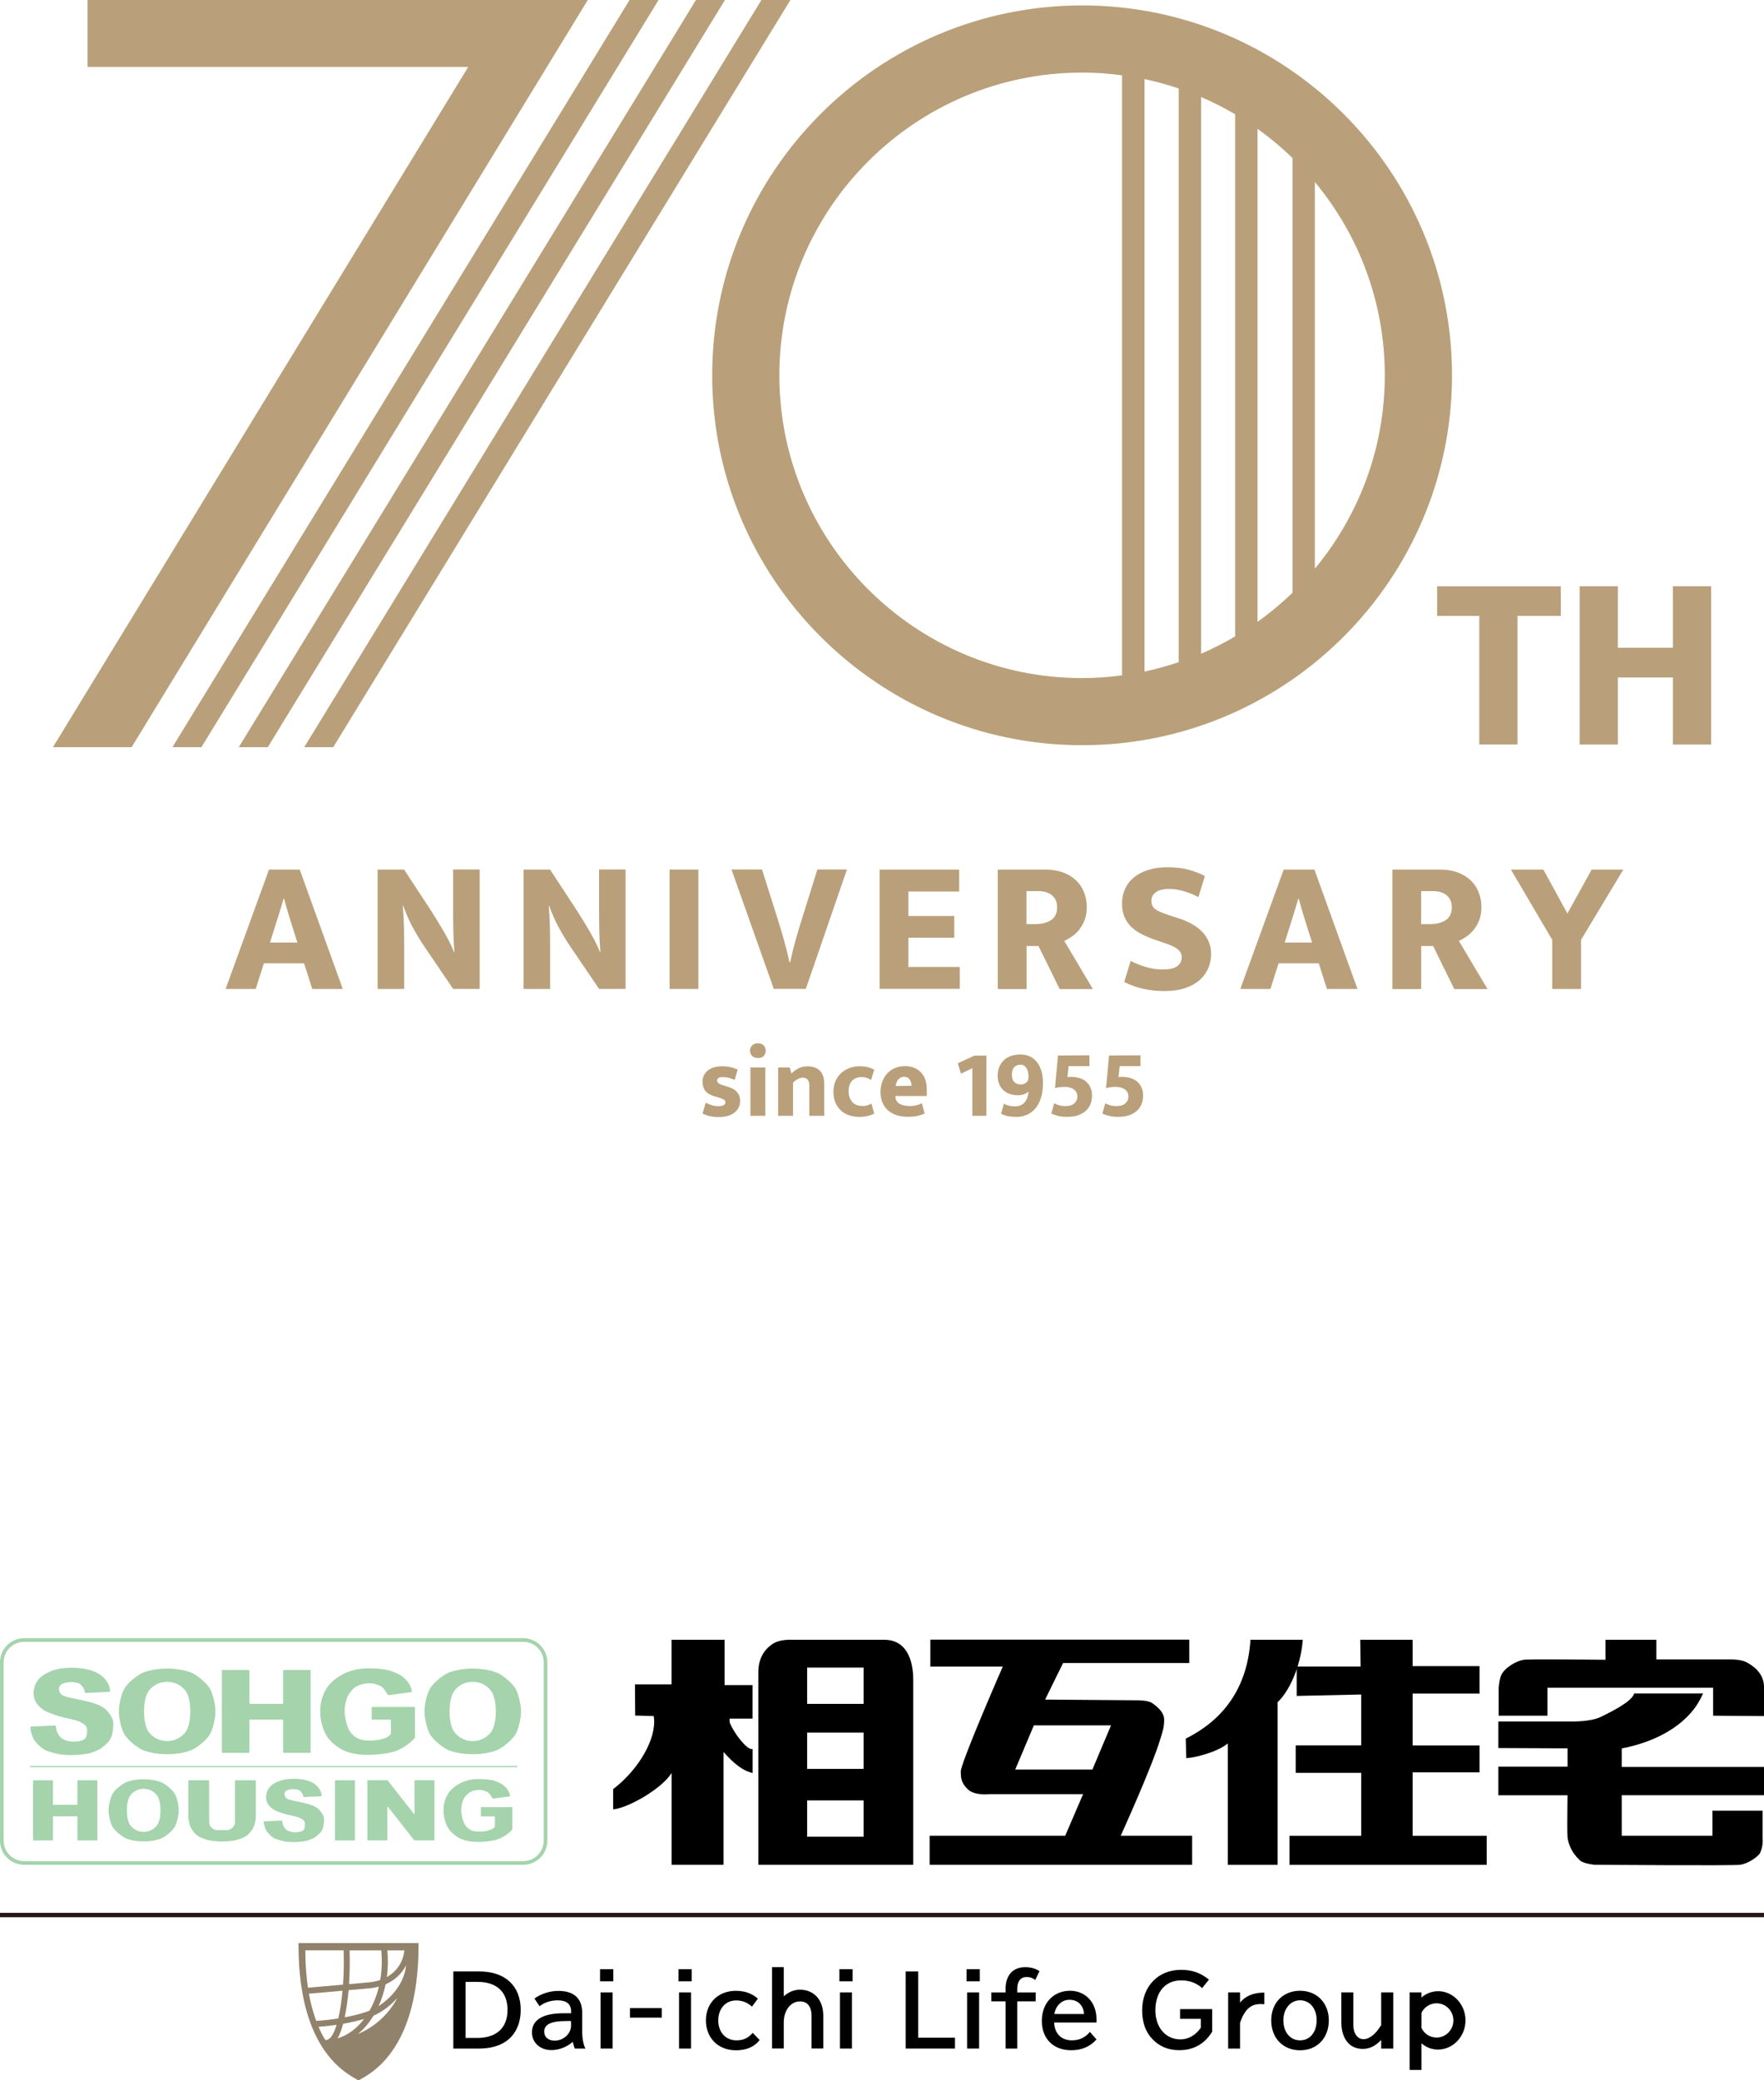 <?xml version="1.0" encoding="UTF-8"?>
<svg id="_レイヤー_1" data-name=" レイヤー 1" xmlns="http://www.w3.org/2000/svg" viewBox="0 0 347.95 410.36">
  <defs>
    <style>
      .cls-1 {
        fill: #a4d3ac;
      }

      .cls-2 {
        fill: #91826c;
      }

      .cls-3 {
        fill: #b9a07a;
      }

      .cls-4 {
        fill: none;
        stroke: #231815;
        stroke-miterlimit: 10;
        stroke-width: .87px;
      }
    </style>
  </defs>
  <g>
    <g>
      <g>
        <path d="M316.69,323.45v3.96c-1.67-.02-15-.17-16.14,0-1.52.24-3.71,1.54-4.42,3.01-.4.81-.51,2.55-.52,2.63v5.39h9.62v-5.51h32.68v5.51l10.04.08v-5.75c0-2.02-1.21-3.71-3.51-4.9-.97-.5-2.8-.54-2.88-.54h-14.84v-3.87h-10.04.01Z"/>
        <path d="M335.58,334.06h-13.23l-.06.14c-.59,1.58-4.76,3.61-6.54,4.48-2.07,1.01-5.87.9-5.91.9h-14.29v5.24s13.24.06,13.65.06v3.61h-13.65v5.65h13.65c-.01.8-.05,3.6-.05,5.76,0,1.3.02,2.38.06,2.64.4,2.42,1.65,3.66,2.4,4.41.65.66,2.72.88,2.95.9,1.13,0,27.15.2,28.65,0,1.86-.25,3.73-1.82,3.96-2.31.65-1.38.52-2.77.51-2.82v-5.54h-9.9v4.94h-17.89v-7.99h28.08v-5.58h-28.08v-3.65c7.79-1.5,13.59-5.34,15.9-10.55l.13-.3h-.34,0Z"/>
        <path d="M278.43,323.46h-10.12s.07,4.88.07,5.28h-12.61v5.8s12.31-.27,12.73-.28v10.03h-12.92v5.42h12.92v12.42h-14.14v5.73h38.89v-5.73h-14.61v-12.51h13.2v-5.32h-13.2v-10.22h13.2v-5.42h-13.2v-5.18h-.21v-.02h0Z"/>
        <path d="M256.74,323.46h-10.1v.2c-.62,8.84-4.86,15.32-12.63,19.24l-.12.06.1,3.83h.21c1.05,0,5.78-1.05,7.99-2.88v23.95h9.81v-32.08c2.08-1.87,4.5-6.69,4.95-12.08l.02-.23h-.23Z"/>
        <path d="M221.06,362.12s6.23-13.68,7.86-19.23c.42-1.43.71-2.12.71-3.67,0-1.23-.95-2.31-2.38-3.28-.83-.56-2.9-.54-2.9-.54l-18.2-.14,3.54-7.21h24.89v-4.61h-51.07v5.31h14.29s-7.5,17.11-8.28,20.5c0,1.42,0,2.34,1.35,3.68,1.34,1.34,4.24.99,4.24.99h18.53l-3.53,8.2h-26.74v5.73h51.78v-5.73h-14.09ZM215.48,349.05h-15.22l3.67-8.7h15.22l-3.67,8.7Z"/>
        <path d="M152.61,324.15c-2.01,1.25-3.03,3.18-3.03,5.74v37.96h30.56v-36.55c0-2.36-.56-7.84-5.73-7.84h-18.2c-.08,0-2.3-.11-3.59.69h-.01ZM142.71,323.46h-10.25v8.81h-7.21l.04,6.14s3.31.09,3.66.1c.05.35.09.7.09,1.07,0,4.57-3.87,10.15-8.01,13.26l-.09.06v4.02l.24-.03c2.99-.4,9.44-4.12,11.29-7.15v18.11h10.25v-22.26c1.97,2.27,3.81,3.67,5.47,4.09l.26.07v-4.73h-.21c-.98,0-3.49-3.08-4.33-5.31v-.7h4.53v-6.6h-5.52v-8.95h-.21,0ZM170.34,362.31h-11.13v-7.16h11.13v7.16ZM170.34,348.93h-11.13v-7.16h11.13v7.16ZM170.34,336.11h-11.13v-7.16h11.13v7.16Z"/>
      </g>
      <g>
        <path class="cls-1" d="M4.76,323.15c-2.63,0-4.76,2.14-4.76,4.76v35.18c0,2.62,2.13,4.76,4.76,4.76h98.45c2.62,0,4.76-2.13,4.76-4.76v-35.18c0-2.62-2.13-4.76-4.76-4.76H4.76ZM.72,363.09v-35.18c0-2.23,1.81-4.04,4.04-4.04h98.45c2.23,0,4.04,1.81,4.04,4.04v35.18c0,2.23-1.81,4.04-4.04,4.04H4.76c-2.23,0-4.04-1.81-4.04-4.04Z"/>
        <rect class="cls-1" x="5.94" y="348.35" width="96.08" height=".24"/>
        <path class="cls-1" d="M22.31,339.56c.12.63,0,2.12-.36,3.1s-1.55,1.85-1.97,2.18-1.66.83-2.27,1c-.64.18-2.57.37-3.31.37s-1.64-.03-2.42-.12c-.56-.06-2.48-.55-3.13-.9-.81-.42-1.69-1.39-2.07-1.92-.34-.47-.69-1.53-.77-2.32-.01-.12-.07-.29.02-.33.12-.04.44-.05.44-.05l3.16-.14s1.25-.1,1.33-.02c.11.12.08.42.1.54.19.99.74,1.66,1.08,1.93.39.3,1.33.67,2.14.67s1.97-.03,2.53-.64c.38-.41.46-1.36.3-2.08-.14-.62-1.15-1.1-1.57-1.28s-2.33-.63-3.04-.78c-.72-.15-2.51-.72-3.43-1.19-1.52-.78-2.45-2.09-2.45-3.59,0-.88.33-1.89.91-2.63.6-.76,1.39-1.21,2.42-1.66,1.02-.45,2.38-.72,4.16-.72,2.19,0,4.05.42,5.26,1.13.92.54,1.7,1.32,2.14,2.42.13.34.21.73.22,1,0,.09-.01.17-.12.19l-1.16.08-2.41.09s-1.07.11-1.22.02c-.17-.1-.11-.45-.21-.65-.23-.5-.6-.93-.95-1.15-.33-.21-1.37-.34-1.91-.3-.61.04-1.4.23-1.71.49-.31.26-.44.56-.4.93.06.59.27.83.5,1.04.24.23.98.47,1.91.67,2.31.5,3.37.69,4.44,1.03,1.14.37,2.09.86,2.72,1.6.56.66.99,1.34,1.11,1.97v.02h-.01Z"/>
        <path class="cls-1" d="M43.77,329.56c0-.07.06-.14.14-.14h5.14c.07,0,.14.06.14.14v6.4c0,.07.06.14.14.14h6.38c.07,0,.14-.06.14-.14v-6.4c0-.07.06-.14.14-.14h5.14c.07,0,.14.06.14.14v16.07c0,.07-.06.14-.14.14h-5.14c-.07,0-.14-.06-.14-.14v-6.28c0-.07-.06-.14-.14-.14h-6.38c-.07,0-.14.06-.14.14v6.28c0,.07-.06.14-.14.14h-5.14c-.07,0-.14-.06-.14-.14v-16.07Z"/>
        <path class="cls-1" d="M6.51,351.28s.04-.1.1-.1h3.73c.05,0,.1.04.1.1v4.65s.04.1.1.1h4.63c.05,0,.1-.04.1-.1v-4.65s.04-.1.1-.1h3.73s.1.04.1.1v11.67s-.04.1-.1.1h-3.73c-.05,0-.1-.04-.1-.1v-4.56s-.04-.1-.1-.1h-4.63c-.05,0-.1.04-.1.1v4.56s-.04.1-.1.1h-3.73c-.05,0-.1-.04-.1-.1,0,0,0-11.67,0-11.67Z"/>
        <path class="cls-1" d="M73.45,339.22c-.07,0-.14-.06-.14-.14v-2.23c0-.07.06-.14.14-.14h8.27c.07,0,.14.06.14.14v5.76c0,.12-.08.28-.14.32,0,0-.63.7-1.48,1.31-.85.61-1.93,1.1-2.53,1.29-1.2.38-3.6.64-5.24.64-1.73,0-3.68-.33-4.96-1.02s-2.25-1.56-2.88-2.43c-.72-.99-1.47-2.98-1.47-5.12,0-1.87.46-3.21,1.28-4.59.66-1.1,2.08-2.22,3.57-2.94,1.16-.55,2.71-.97,4.67-.97s3.64.22,4.57.56c.94.34,1.72.72,2.3,1.19.71.58,1.5,1.54,1.69,2.76.01.07-.03.17-.12.18-.08.01-4.33.58-4.33.58-.15.02-.33-.06-.39-.17,0,0-.59-1.07-1.07-1.45-.35-.27-1.59-.72-2.3-.72-.59,0-1.4.1-2.08.34-.65.23-1.17.6-1.5,1-.27.32-.67.78-.9,1.31-.36.81-.58,1.87-.58,2.92,0,.8.2,1.63.38,2.33.24.92.59,1.6.99,2.05.38.44.96.86,1.64,1.11.55.2,1.18.26,1.74.26.59,0,1.83-.06,2.37-.23.53-.17,1.2-.23,1.95-.98.03-.03.07-.15.07-.25v-2.54c0-.07-.06-.14-.14-.14h-3.52,0Z"/>
        <path class="cls-1" d="M41.3,332.93c-.64-.96-1.99-2.14-3.18-2.79-1.01-.55-3.04-.99-5.15-.99s-4.13.44-5.15.99c-1.19.65-2.55,1.83-3.18,2.79-.64.95-1.19,3.18-1.19,4.67h0c0,1.49.56,3.72,1.19,4.67.64.95,1.99,2.14,3.18,2.78,1.01.55,3.04.99,5.15.99s4.13-.44,5.15-.99c1.19-.65,2.55-1.83,3.18-2.78.64-.95,1.19-3.18,1.19-4.67h0c0-1.49-.56-3.71-1.19-4.67ZM36.46,341.84c-.64.76-1.83,1.61-3.49,1.61s-2.85-.85-3.49-1.61c-.64-.76-1.07-2.17-1.07-4.24s.43-3.48,1.07-4.24c.64-.76,1.83-1.61,3.49-1.61s2.85.85,3.49,1.61c.64.76,1.07,2.17,1.07,4.24s-.43,3.48-1.07,4.24Z"/>
        <path class="cls-1" d="M34.39,353.72c-.46-.69-1.44-1.55-2.31-2.02-.74-.4-2.21-.72-3.74-.72s-3,.32-3.74.72c-.87.47-1.85,1.33-2.31,2.02s-.87,2.31-.87,3.39h0c0,1.08.4,2.7.87,3.39s1.44,1.55,2.31,2.02c.73.4,2.21.72,3.74.72s3-.32,3.74-.72c.87-.47,1.85-1.33,2.31-2.02.46-.69.87-2.31.87-3.39h0c0-1.08-.4-2.7-.87-3.39ZM30.87,360.19c-.46.55-1.33,1.17-2.53,1.17s-2.07-.62-2.53-1.17c-.46-.55-.78-1.57-.78-3.08s.31-2.53.78-3.08c.46-.55,1.33-1.17,2.53-1.17s2.07.62,2.53,1.17c.46.55.78,1.58.78,3.08s-.31,2.53-.78,3.08Z"/>
        <path class="cls-1" d="M101.58,332.93c-.64-.96-1.99-2.14-3.18-2.79-1.01-.55-3.04-.99-5.15-.99s-4.13.44-5.15.99c-1.19.65-2.55,1.83-3.18,2.79-.64.95-1.19,3.18-1.19,4.67h0c0,1.49.56,3.72,1.19,4.67.64.95,1.99,2.14,3.18,2.78,1.01.55,3.04.99,5.15.99s4.13-.44,5.15-.99c1.19-.65,2.55-1.83,3.18-2.78.64-.95,1.19-3.18,1.19-4.67h0c0-1.49-.56-3.71-1.19-4.67ZM96.73,341.84c-.64.76-1.83,1.61-3.49,1.61s-2.85-.85-3.49-1.61c-.64-.76-1.07-2.17-1.07-4.24s.43-3.48,1.07-4.24c.64-.76,1.83-1.61,3.49-1.61s2.85.85,3.49,1.61c.64.76,1.07,2.17,1.07,4.24s-.43,3.48-1.07,4.24Z"/>
        <path class="cls-1" d="M63.89,358.54c.09.45,0,1.54-.26,2.25s-1.13,1.34-1.43,1.58-1.2.6-1.65.73c-.47.13-1.86.27-2.4.27s-1.19-.02-1.76-.09c-.4-.05-1.8-.4-2.28-.65-.59-.31-1.22-1.01-1.51-1.4-.24-.34-.5-1.11-.56-1.69,0-.09-.05-.21.02-.24.08-.03.32-.03.32-.03l2.29-.1s.91-.08.96-.02c.08.09.06.31.08.4.13.72.54,1.21.79,1.4.28.22.97.48,1.55.48s1.43-.02,1.83-.46c.27-.3.33-.99.22-1.51-.1-.45-.84-.8-1.14-.93s-1.69-.46-2.21-.56c-.52-.11-1.82-.52-2.49-.86-1.11-.57-1.78-1.52-1.78-2.6,0-.64.24-1.37.66-1.91.43-.55,1.01-.88,1.75-1.2s1.73-.52,3.02-.52c1.59,0,2.94.3,3.82.82.67.39,1.24.96,1.55,1.76.1.25.16.53.16.72,0,.07,0,.12-.09.14l-.84.06-1.75.06s-.78.08-.88.01c-.13-.07-.08-.32-.15-.47-.17-.36-.44-.67-.69-.84-.24-.15-1-.24-1.39-.22-.45.03-1.02.17-1.24.36s-.32.41-.29.68c.04.43.19.6.36.76.18.17.71.34,1.39.48,1.68.36,2.45.5,3.22.75.83.27,1.52.62,1.97,1.16.41.48.72.97.81,1.43h.02,0Z"/>
        <path class="cls-1" d="M66.17,351.18h3.73c.05,0,.1.04.1.1v11.67s-.04.1-.1.1h-3.73c-.05,0-.1-.04-.1-.1v-11.67s.04-.1.1-.1Z"/>
        <path class="cls-1" d="M43.79,363.27c-.51,0-1.81-.1-2.46-.23-.69-.14-1.5-.43-1.99-.7-.39-.21-.81-.54-1.16-1-.14-.18-.49-.62-.72-1.25-.12-.34-.31-1.16-.31-1.88v-6.93s.04-.1.1-.1h3.9s.1.04.1.1v7.77c0,.36,0,.67.1.91.08.22.31.5.4.58.12.11.32.25.43.31.1.06.47.16.77.16h1.71c.29,0,.66-.1.77-.16.1-.06.31-.2.43-.31.08-.08.31-.36.4-.58.09-.23.1-.55.1-.91v-7.77s.04-.1.1-.1h3.9s.1.04.1.1v6.93c0,.72-.19,1.54-.31,1.88-.23.63-.59,1.07-.72,1.25-.36.47-.77.79-1.16,1-.48.26-1.3.56-1.99.7-.65.13-1.95.23-2.46.23,0,0-.03,0-.03,0Z"/>
        <path class="cls-1" d="M81.89,363.04c-.17,0-.28-.16-.35-.24s-5.01-6.38-5.03-6.4-.09,0-.11.03c-.02.03,0,.12,0,.18v6.33s-.04.1-.1.1h-3.73c-.05,0-.1-.04-.1-.1v-11.67s.04-.1.1-.1h3.7c.17,0,.28.16.35.24s5.01,6.38,5.03,6.4.09,0,.11-.03c.02-.03,0-.12,0-.18v-6.33s.04-.1.1-.1h3.73c.05,0,.1.04.1.1v11.67s-.04.1-.1.1h-3.7Z"/>
        <path class="cls-1" d="M94.95,358.29c-.05,0-.1-.04-.1-.1v-1.62s.04-.1.1-.1h6c.05,0,.1.04.1.1v4.18c0,.09-.06.2-.1.24,0,0-.45.51-1.07.95s-1.4.79-1.83.93c-.87.28-2.61.47-3.81.47-1.26,0-2.67-.24-3.6-.74s-1.63-1.13-2.09-1.76c-.52-.72-1.07-2.17-1.07-3.72,0-1.36.33-2.33.93-3.34.48-.8,1.51-1.61,2.59-2.13.84-.4,1.97-.71,3.39-.71s2.64.16,3.32.41,1.25.52,1.67.87c.52.42,1.09,1.12,1.23,2.01,0,.05-.02.12-.08.13-.06,0-3.15.42-3.15.42-.11.02-.24-.04-.28-.12,0,0-.43-.78-.78-1.05-.26-.2-1.16-.53-1.67-.53-.43,0-1.01.07-1.51.25-.47.17-.85.44-1.09.72-.2.23-.49.56-.66.95-.26.59-.42,1.36-.42,2.12,0,.58.15,1.18.28,1.69.17.67.43,1.16.72,1.49.28.32.7.63,1.19.81.4.15.86.19,1.27.19s1.33-.04,1.72-.17c.38-.12.87-.17,1.42-.71.02-.02.05-.11.05-.18v-1.84s-.04-.1-.1-.1h-2.57Z"/>
      </g>
    </g>
    <g>
      <path class="cls-2" d="M58.88,383.29v.52c0,9.31,2.01,21.45,11.6,26.43l.24.12.24-.12c9.59-4.97,11.6-17.12,11.6-26.43v-.52s-23.68,0-23.68,0ZM66.6,402.08c.4-.71.77-1.67,1.09-2.87h.03c1.44-.26,2.84-.57,4.1-.95-1.44,1.89-3.23,3.24-5.22,3.82ZM68.76,392.58l4.36-.39c.56-.06,1.1-.17,1.62-.31-.42,1.75-1.06,3.36-1.86,4.76-1.34.52-3.09.96-4.89,1.3.34-1.58.6-3.4.77-5.37h0ZM74.67,395.74c.6-1.32,1.07-2.77,1.39-4.31,1.79-.79,3.19-2.09,4.04-3.74-.3,3.02-2.27,5.97-5.43,8.05ZM70.61,401.22c1.17-.96,2.2-2.19,3.07-3.61,1.75-.75,3.45-2.08,4.7-3.51-1.67,3.19-4.43,5.73-7.77,7.13h0ZM76.51,386.94c0-.75-.04-1.48-.11-2.2h3.37c-.27,2.32-1.52,4.17-3.47,5.26.14-.99.21-2.02.21-3.06ZM73.01,391.02l-4.16.37c.09-1.43.14-2.92.14-4.45,0-.74-.01-1.48-.04-2.2h6.25c.07.72.11,1.45.11,2.2,0,1.25-.11,2.47-.31,3.64-.62.21-1.29.37-2.01.44h.02ZM60.22,384.73h7.56c.02.72.04,1.46.04,2.2,0,1.57-.05,3.1-.15,4.56l-6.92.61c-.38-2.52-.52-5.04-.52-7.37h0ZM60.93,393.28l6.63-.59c-.18,2.03-.46,3.89-.83,5.47h0c-1.53.24-3.05.41-4.36.48-.64-1.73-1.11-3.55-1.44-5.37h0ZM64.18,402.43c-.42-.64-.97-1.72-1.35-2.62,1.1-.07,2.33-.21,3.57-.39-.69,2.24-1.39,2.99-2.22,3.01Z"/>
      <g>
        <g>
          <path d="M120.97,388.44v2.4h-2.61v-2.4h2.61ZM120.84,393.02v11.08h-2.37v-11.08h2.37Z"/>
          <path d="M130.53,396.12v1.88h-6.27v-1.88h6.27Z"/>
          <path d="M136.44,388.44v2.4h-2.61v-2.4h2.61ZM136.31,393.02v11.08h-2.37v-11.08h2.37Z"/>
          <path d="M149.85,402.41c-1.07,1.37-2.59,2.03-4.71,2.03-3.47,0-5.9-2.42-5.9-5.91s2.5-5.82,5.91-5.82c1.73,0,3.17.51,4.34,1.54l-1.16,1.58c-.92-.83-1.91-1.22-3.14-1.22-2.08,0-3.51,1.61-3.51,3.96s1.5,3.91,3.57,3.91c1.37,0,2.33-.45,3.23-1.48l1.37,1.43v-.02h0Z"/>
          <path d="M168.18,388.44v2.4h-2.61v-2.4h2.61ZM168.05,393.02v11.08h-2.37v-11.08h2.37Z"/>
          <path d="M181.12,388.89v13.07h7.25v2.14h-9.73v-15.21h2.48Z"/>
          <path d="M193.26,388.44v2.4h-2.61v-2.4h2.61ZM193.13,393.02v11.08h-2.37v-11.08h2.37Z"/>
          <path d="M207.93,398.95c.09,2.22,1.41,3.53,3.53,3.53,1.43,0,2.61-.56,3.53-1.67l1.3,1.5c-1.35,1.45-2.93,2.12-5.01,2.12-3.51,0-5.78-2.27-5.78-5.78s2.29-5.95,5.56-5.95c3.06,0,5.22,2.31,5.22,5.58v.68h-8.35ZM213.83,397.28c-.13-1.73-1.24-2.8-2.87-2.8-1.52,0-2.7,1.13-2.99,2.8h5.86Z"/>
          <path d="M157.81,392.49c-1.16,0-2.28.44-3.21,1.31v-5.76h-2.31v16.05h2.31v-5.16c0-2.28,1.29-4.13,3.21-4.13s2.27,1.74,2.27,2.78v6.51h2.31v-6.51c0-3.13-1.89-5.09-4.58-5.09h0Z"/>
          <path d="M112.98,402.78c.12.54.28,1.07.42,1.32h2.08c-.39-.71-.64-1.99-.64-3.32v-1.91h0v-1.78c0-2.87-1.6-4.36-4.71-4.36-1.67,0-3.38.54-4.71,1.5l1,1.52c1.05-.79,2.22-1.16,3.62-1.16,1.71,0,2.61.75,2.61,2.16v.39h-1.54c-4.04,0-6.18,1.31-6.18,3.77,0,2.03,1.61,3.49,3.81,3.49,1.96,0,3.46-.93,4.24-1.62ZM107.34,400.79c0-1.46,1.35-2.12,4.34-2.12h.96v.92c0,1.58-1.5,2.95-3.23,2.95-1.24,0-2.06-.69-2.06-1.75h0Z"/>
          <path d="M94.56,388.89c5.09,0,8.15,2.85,8.15,7.59,0,3.92-2.17,7.62-8.28,7.62h-5.01v-15.21h5.14ZM91.83,402.01h2.27c3.83,0,6.01-1.99,6.01-5.52s-2.08-5.54-5.91-5.54h-2.37s0,11.06,0,11.06Z"/>
          <path d="M198.35,392.35c0-2.7,1.43-4.3,3.85-4.3,1.14,0,2.03.24,2.84.79l-.84,1.73c-.49-.39-1.01-.58-1.69-.58-1.18,0-1.86.83-1.86,2.29v.75h3.64v1.76h-3.64v9.31h-2.29v-9.31h-2.82v-1.76h2.82v-.68h-.01Z"/>
        </g>
        <g>
          <g>
            <path d="M239.09,400.79c-1.92,3.14-4.71,3.63-6.44,3.63-2.2,0-3.94-.71-5.35-2.2-1.35-1.41-2.01-3.29-2.01-5.69,0-4.68,3.15-7.96,7.66-7.96,2.18,0,3.83.58,5.52,1.93l-1.35,1.67c-1.2-1.05-2.52-1.52-4.15-1.52-3.1,0-5.07,2.29-5.07,5.9,0,3.4,2.03,5.74,4.94,5.74,1.56,0,2.99-.81,4.02-2.29v-1.76h-4.09v-1.92h6.33v4.46h-.01Z"/>
            <path d="M262.11,398.54c0,3.49-2.31,5.9-5.67,5.9s-5.69-2.4-5.69-5.9,2.37-5.84,5.69-5.84,5.67,2.42,5.67,5.84ZM253.15,398.52c0,2.35,1.33,3.96,3.29,3.96s3.27-1.61,3.27-3.96-1.37-3.94-3.27-3.94-3.29,1.67-3.29,3.94h0Z"/>
            <path d="M272.44,393.02v6.45c-2.48,4.14-5.49,3.25-5.49,0v-6.45h-2.37v6.02c0,1.8.73,5.13,4.26,5.13,1.53,0,2.72-.82,3.6-1.77v1.7h2.38v-11.08h-2.38Z"/>
            <path d="M283.65,392.79c-1.25,0-2.38.47-3.27,1.24v-1.01h-2.33v15.3h2.33v-5.26c.89.78,2.02,1.24,3.27,1.24,2.95,0,5.42-2.58,5.42-5.76s-2.46-5.76-5.42-5.76h0ZM283.36,401.93c-1.31,0-2.44-.77-2.98-1.89v-2.98c.54-1.12,1.67-1.89,2.98-1.89,1.84,0,3.32,1.51,3.32,3.38s-1.49,3.38-3.32,3.38h0Z"/>
          </g>
          <path d="M244.6,395.02v-2h-2.35v11.08h2.35v-5.1c1.19-3.44,2.83-3.83,4.78-3.64v-2.3c-2.37,0-3.83.81-4.78,1.97h0Z"/>
        </g>
      </g>
    </g>
    <line class="cls-4" y1="377.76" x2="347.95" y2="377.76"/>
  </g>
  <g>
    <g>
      <g>
        <path class="cls-3" d="M53.06,171.53h6.06l8.49,23.55h-6.02l-1.61-5.05h-7.93l-1.61,5.05h-5.94l8.56-23.55h-.01ZM53.28,185.93h5.38l-.9-2.84c-.3-.93-.6-1.91-.92-2.95-.31-1.05-.58-2.01-.81-2.88h-.08c-.25.87-.54,1.82-.86,2.84-.32,1.02-.64,2.02-.94,2.99l-.9,2.84h.01Z"/>
        <path class="cls-3" d="M74.48,171.53h5.23l5.17,7.89c.92,1.42,1.81,2.87,2.67,4.36.86,1.49,1.53,2.83,2.01,4.02h.08c-.13-1.5-.2-3-.23-4.51s-.03-3.01-.03-4.51v-7.26h5.23v23.55h-5.23l-5.46-8.04c-.9-1.32-1.73-2.66-2.47-4.03s-1.38-2.81-1.91-4.33h-.08c.13,1.57.2,3.08.23,4.53s.03,2.92.03,4.41v7.47h-5.23v-23.55h-.01Z"/>
        <path class="cls-3" d="M103.27,171.53h5.23l5.17,7.89c.92,1.42,1.81,2.87,2.67,4.36.86,1.49,1.53,2.83,2.01,4.02h.08c-.13-1.5-.2-3-.23-4.51s-.03-3.01-.03-4.51v-7.26h5.23v23.55h-5.23l-5.46-8.04c-.9-1.32-1.73-2.66-2.47-4.03s-1.38-2.81-1.91-4.33h-.08c.13,1.57.2,3.08.23,4.53s.03,2.92.03,4.41v7.47h-5.23v-23.55h-.01Z"/>
        <path class="cls-3" d="M137.75,171.53v23.55h-5.68v-23.55h5.68Z"/>
        <path class="cls-3" d="M150.31,171.53l3.11,9.83c.38,1.2.78,2.53,1.2,4.02.42,1.49.8,2.98,1.12,4.46h.11c.32-1.5.69-2.98,1.1-4.45.41-1.47.82-2.83,1.22-4.08l3.06-9.79h5.83l-8.11,23.55h-6.32l-8.34-23.55h6.02Z"/>
        <path class="cls-3" d="M173.5,171.53h15.7v4.33h-10.02v4.82h9.05v4.3h-9.05v5.76h10.14v4.33h-15.82v-23.55h0Z"/>
        <path class="cls-3" d="M196.79,171.53h9.35c1.35,0,2.53.19,3.57.58,1.04.39,1.9.92,2.58,1.59.69.67,1.21,1.46,1.55,2.35.35.9.53,1.85.53,2.88s-.14,1.82-.43,2.57c-.29.73-.66,1.38-1.1,1.93-.45.55-.94.99-1.46,1.35-.53.35-1.01.63-1.46.82l5.65,9.5h-6.55l-4.18-8.49h-2.35v8.49h-5.68v-23.55h-.02ZM202.47,182.29h1.71c1.29,0,2.34-.26,3.14-.79.8-.53,1.2-1.37,1.2-2.54,0-.97-.32-1.75-.97-2.32-.65-.57-1.59-.86-2.8-.86h-2.28v6.5h0Z"/>
        <path class="cls-3" d="M230.29,171.08c1.65,0,3.06.17,4.26.51s2.23.74,3.11,1.22l-1.27,4.15c-.97-.5-1.95-.9-2.93-1.18-.98-.29-1.93-.43-2.83-.43-1.14,0-2.02.22-2.62.64s-.9.98-.9,1.68c0,.8.29,1.38.86,1.74.57.37,1.46.74,2.65,1.14l2.21.71c.87.3,1.68.67,2.43,1.1.74.44,1.39.94,1.93,1.51s.95,1.22,1.25,1.94.45,1.51.45,2.35c0,.99-.18,1.94-.56,2.83-.38.88-.94,1.66-1.7,2.34-.77.67-1.73,1.21-2.88,1.59-1.15.39-2.52.58-4.1.58-1.47,0-2.87-.16-4.21-.46-1.34-.31-2.57-.75-3.69-1.33l1.27-4.15c1.07.53,2.11.94,3.14,1.23,1.02.3,2.09.45,3.21.45,1.33,0,2.28-.22,2.86-.66s.87-1.02.87-1.78c0-.25-.05-.5-.15-.74s-.29-.5-.58-.74c-.29-.25-.69-.5-1.2-.73-.51-.24-1.16-.47-1.96-.73l-1.83-.64c-.87-.32-1.68-.68-2.43-1.08s-1.39-.87-1.93-1.42c-.54-.55-.95-1.19-1.25-1.91s-.45-1.59-.45-2.58.19-1.97.58-2.85.96-1.63,1.73-2.26c.75-.64,1.69-1.13,2.8-1.5,1.11-.36,2.38-.54,3.83-.54h.02Z"/>
        <path class="cls-3" d="M253.21,171.53h6.06l8.49,23.55h-6.02l-1.61-5.05h-7.93l-1.61,5.05h-5.94l8.56-23.55h-.01ZM253.43,185.93h5.38l-.9-2.84c-.3-.93-.6-1.91-.92-2.95-.31-1.05-.58-2.01-.81-2.88h-.08c-.25.87-.54,1.82-.86,2.84-.32,1.02-.64,2.02-.94,2.99l-.9,2.84h.01Z"/>
        <path class="cls-3" d="M274.63,171.53h9.35c1.35,0,2.53.19,3.57.58,1.04.39,1.9.92,2.58,1.59.69.67,1.21,1.46,1.55,2.35.35.9.53,1.85.53,2.88s-.14,1.82-.43,2.57c-.29.73-.66,1.38-1.1,1.93-.45.55-.94.99-1.46,1.35-.53.35-1.01.63-1.46.82l5.65,9.5h-6.55l-4.18-8.49h-2.35v8.49h-5.68v-23.55h-.02ZM280.32,182.29h1.71c1.29,0,2.34-.26,3.14-.79.8-.53,1.2-1.37,1.2-2.54,0-.97-.32-1.75-.97-2.32-.65-.57-1.59-.86-2.8-.86h-2.28v6.5h0Z"/>
        <path class="cls-3" d="M304.43,171.53l4.74,8.67,4.79-8.67h6.24l-8.34,13.87v9.68h-5.68v-9.68l-8.15-13.87h6.39Z"/>
      </g>
      <g>
        <path class="cls-3" d="M144.87,213.02c-.36-.17-.73-.31-1.13-.41-.4-.1-.79-.15-1.15-.15-.35,0-.63.05-.83.18-.22.12-.31.28-.31.5,0,.23.11.41.31.57.2.15.61.31,1.22.49l.59.18c.8.24,1.4.58,1.81,1.05s.61,1.05.61,1.76c0,.47-.1.91-.3,1.3-.19.39-.49.72-.84,1s-.8.5-1.32.64-1.08.22-1.7.22c-.68,0-1.27-.06-1.8-.18s-1.01-.29-1.46-.52l.64-2.12c.39.19.79.36,1.21.49s.84.18,1.28.18c.51,0,.86-.08,1.07-.22s.31-.31.31-.52c0-.12-.02-.23-.06-.31s-.13-.17-.25-.25c-.12-.08-.29-.15-.51-.23s-.5-.16-.84-.27l-.61-.18c-.79-.25-1.35-.6-1.7-1.05s-.54-1.05-.54-1.8c0-.44.09-.84.26-1.21.17-.37.42-.68.74-.95s.72-.49,1.2-.64,1.01-.23,1.62-.23,1.18.05,1.7.17c.52.11.99.27,1.42.46l-.59,2.03h-.04Z"/>
        <path class="cls-3" d="M149.49,208.7c-.51,0-.88-.14-1.15-.43-.27-.28-.4-.63-.4-1.02s.14-.73.41-1.02c.27-.28.65-.43,1.14-.43s.87.14,1.14.42.41.63.41,1.04-.13.75-.4,1.04c-.27.28-.65.42-1.15.42h0ZM148.02,220.11v-9.54h2.94v9.54s-2.94,0-2.94,0Z"/>
        <path class="cls-3" d="M156.42,220.11h-2.94v-9.54h2.29l.33,1.2c.42-.44.91-.78,1.43-1.04.53-.25,1.11-.38,1.73-.38,1.08,0,1.9.29,2.47.87s.85,1.43.85,2.57v6.32h-2.94v-6.02c0-.46-.11-.83-.32-1.1s-.54-.41-.96-.41c-.31,0-.66.1-1,.28-.36.18-.66.43-.93.73v6.51h0Z"/>
        <path class="cls-3" d="M170.04,218.18c.42,0,.8-.05,1.12-.17.32-.11.57-.22.74-.31l.54,1.98c-.23.13-.6.27-1.13.42-.53.14-1.11.22-1.75.22-.74,0-1.42-.11-2.06-.31s-1.18-.53-1.63-.95-.82-.94-1.08-1.55-.4-1.33-.4-2.14c0-.74.13-1.42.38-2.04.25-.61.6-1.14,1.08-1.59.46-.44,1.01-.79,1.65-1.04.64-.25,1.35-.37,2.12-.37.41,0,.86.04,1.34.14.49.1.98.27,1.48.54l-.61,2.01c-.27-.16-.56-.29-.88-.4-.32-.11-.66-.16-.98-.16-.77,0-1.39.24-1.87.7-.47.47-.71,1.18-.71,2.11,0,.53.08.98.24,1.34s.37.66.61.9.54.4.85.5.64.15.95.15v.02Z"/>
        <path class="cls-3" d="M182.8,216.2h-6.16v.08c0,.66.26,1.14.78,1.44s1.16.45,1.95.45c.54,0,1.02-.05,1.43-.16.41-.11.75-.23,1.04-.38l.54,2.03c-.36.17-.81.32-1.36.45s-1.22.19-2.02.19c-.71,0-1.39-.1-2.04-.29-.65-.19-1.21-.49-1.69-.88-.49-.4-.86-.9-1.15-1.51s-.43-1.34-.43-2.19c0-.75.12-1.44.35-2.08.23-.63.56-1.16.98-1.62s.93-.8,1.52-1.05,1.24-.37,1.95-.37c1.32,0,2.36.4,3.14,1.2s1.18,1.93,1.18,3.4v1.28ZM179.79,214.19c0-.23-.02-.44-.08-.66s-.14-.4-.25-.57c-.11-.16-.26-.3-.44-.4s-.4-.15-.65-.15c-.46,0-.85.16-1.15.49-.3.32-.49.77-.54,1.33l3.09-.04h.01Z"/>
        <path class="cls-3" d="M192.22,208.23h2.34v11.88h-2.76v-9.4l-2.24,1.08-.64-2.05,3.3-1.51h0Z"/>
        <path class="cls-3" d="M200.44,220.31c-.66,0-1.24-.05-1.73-.16-.49-.11-.91-.26-1.25-.45l.57-1.98c.27.14.57.27.94.37.36.1.75.15,1.2.15.86,0,1.51-.27,1.95-.8s.69-1.23.75-2.08c-.23.18-.52.35-.86.49s-.75.2-1.22.2c-.59,0-1.14-.09-1.63-.26s-.91-.42-1.26-.75-.63-.73-.82-1.22c-.19-.49-.29-1.04-.29-1.66s.11-1.19.31-1.7c.22-.51.52-.95.91-1.32s.86-.65,1.42-.84,1.19-.3,1.89-.3c.56,0,1.1.11,1.63.31.53.22,1,.54,1.41.99s.74,1.04.99,1.75c.25.71.38,1.57.38,2.59,0,1.14-.14,2.12-.41,2.97-.27.83-.65,1.53-1.12,2.08s-1.04.96-1.68,1.23c-.65.27-1.34.41-2.08.41h0ZM202.87,212.31c0-.66-.14-1.21-.42-1.64-.28-.43-.66-.65-1.15-.65s-.92.16-1.23.47-.47.82-.47,1.51.16,1.16.5,1.47.74.45,1.25.45c.27,0,.52-.05.74-.16s.41-.24.55-.4c.16-.22.24-.57.24-1.08v.02Z"/>
        <path class="cls-3" d="M214.89,208.18v2.12h-4.1l-.24,2.17c.18-.02.32-.04.42-.04h.36c.56,0,1.08.08,1.59.22.5.15.93.38,1.29.69s.66.7.87,1.16c.22.46.32,1.01.32,1.65,0,.57-.1,1.11-.29,1.61s-.49.95-.9,1.33c-.41.38-.92.68-1.54.9-.63.22-1.36.32-2.21.32-.66,0-1.25-.06-1.77-.19s-.95-.28-1.32-.46l.57-2.01c.33.16.67.29,1.01.39s.74.15,1.2.15c.77,0,1.36-.18,1.76-.54s.6-.8.6-1.32c0-.64-.24-1.11-.7-1.44-.47-.32-1.07-.49-1.8-.49-.33,0-.66.02-.98.06s-.64.11-.93.17l.59-6.42,6.16-.04h.02Z"/>
        <path class="cls-3" d="M224.96,208.18v2.12h-4.1l-.24,2.17c.18-.02.32-.04.42-.04h.36c.56,0,1.08.08,1.59.22.5.15.93.38,1.29.69s.66.7.87,1.16c.22.46.32,1.01.32,1.65,0,.57-.1,1.11-.29,1.61s-.49.95-.9,1.33c-.41.38-.92.68-1.54.9-.63.22-1.36.32-2.21.32-.66,0-1.25-.06-1.77-.19s-.95-.28-1.32-.46l.57-2.01c.33.16.67.29,1.01.39s.74.15,1.2.15c.77,0,1.36-.18,1.76-.54s.6-.8.6-1.32c0-.64-.24-1.11-.7-1.44-.47-.32-1.07-.49-1.8-.49-.33,0-.66.02-.98.06s-.64.11-.93.17l.59-6.42,6.16-.04h.02Z"/>
      </g>
      <g>
        <path class="cls-3" d="M307.86,115.65v5.84h-8.53v25.37h-7.54v-25.37h-8.32v-5.84h24.39Z"/>
        <path class="cls-3" d="M311.58,146.87v-31.23h7.54v12.14h10.86v-12.14h7.54v31.23h-7.54v-13.23h-10.86v13.23h-7.54Z"/>
      </g>
    </g>
    <g>
      <path class="cls-3" d="M213.45,1.07c-40.23,0-72.97,32.73-72.97,72.96s32.73,72.97,72.97,72.97,72.96-32.73,72.96-72.97S253.67,1.07,213.45,1.07ZM236.92,19.14c2.32.99,4.55,2.14,6.71,3.41v102.99c-2.16,1.27-4.39,2.42-6.71,3.41V19.14ZM232.5,130.62c-2.2.74-4.44,1.37-6.75,1.85V15.6c2.31.49,4.55,1.11,6.75,1.85,0,0,0,113.16,0,113.16ZM248.05,25.42c2.44,1.74,4.74,3.66,6.89,5.74v85.77c-2.15,2.08-4.45,3.99-6.89,5.74V25.42ZM153.73,74.04c0-32.92,26.79-59.72,59.72-59.72,2.67,0,5.31.19,7.88.54v118.36c-2.58.35-5.21.54-7.88.54-32.93,0-59.72-26.79-59.72-59.72ZM259.36,112.16V35.91c8.61,10.35,13.79,23.65,13.79,38.13s-5.19,27.78-13.79,38.13h0Z"/>
      <polygon class="cls-3" points="150.19 0 60.01 147.39 65.73 147.39 155.91 0 150.19 0"/>
      <polygon class="cls-3" points="137.28 0 47.1 147.39 52.82 147.39 143 0 137.28 0"/>
      <polygon class="cls-3" points="124.18 0 34.01 147.39 39.73 147.39 129.9 0 124.18 0"/>
      <polygon class="cls-3" points="17.28 0 17.28 13.2 92.36 13.2 10.44 147.39 25.96 147.39 115.94 0 17.28 0"/>
    </g>
  </g>
</svg>
